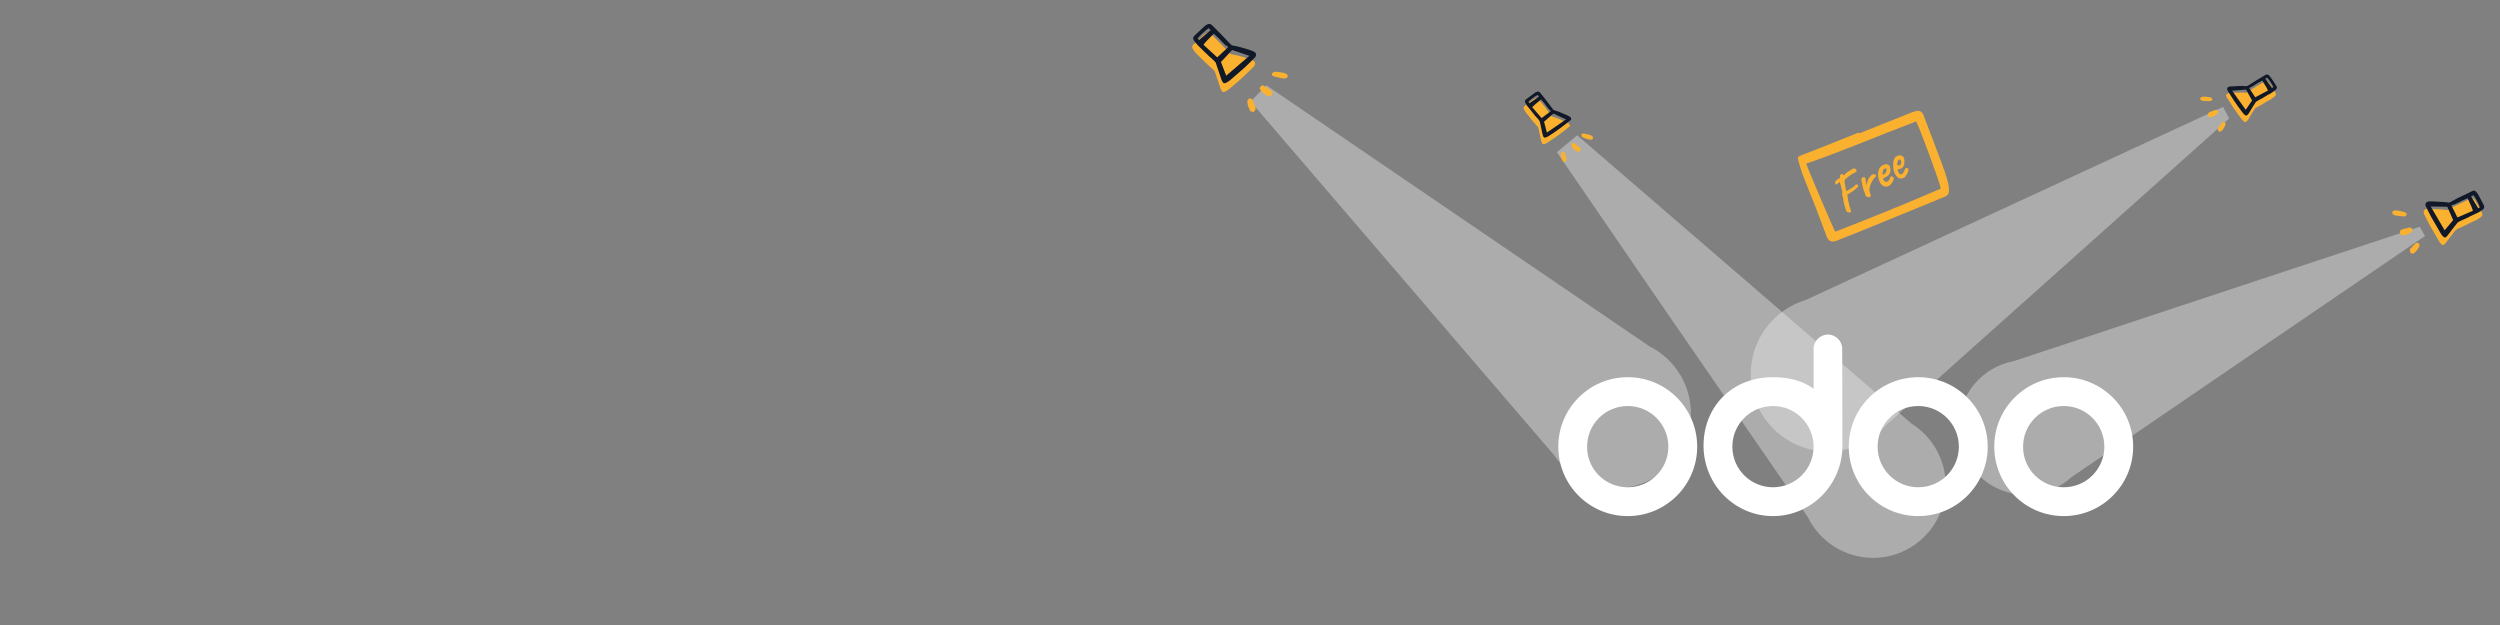<svg xmlns="http://www.w3.org/2000/svg" width="1400" height="350" viewBox="0 0 1400 350"><rect x="0" y="0" width="1400" height="350" fill="#808080" stroke="none"/><path d="m923.689,193.932l-214.496-146.14-8.852,9.088,169.786,197.819c7.03,10.526,18.723,17.761,32.332,18.586,23.104,1.4,42.968-16.195,44.368-39.299,1.048-17.297-8.552-32.777-23.138-40.054Z" fill="#eeeeee" isolation="isolate" opacity=".4"/><path d="m1355.023,126.988l-108.151,35.767-119.209,39.488c-17.545,3.24-30.839,18.609-30.839,37.092,0,20.838,16.892,37.73,37.73,37.73,10.347,0,19.717-4.168,26.534-10.912-.409.408-.826.809-1.256,1.2l103.601-70.728,94.584-64.473-2.995-5.164Zm-192.906,138.1c-.127.137-.259.271-.388.407.13-.135.26-.27.388-.407Z" fill="#eeeeee" isolation="isolate" opacity=".4"/><path d="m1070.539,237.288l-111.243-95.977-76.067-65.539-11.393,9.442,57.084,83.296,83.379,120.937c6.586,13.584,20.506,22.952,36.616,22.952,22.462,0,40.671-18.209,40.671-40.671,0-14.513-7.607-27.242-19.046-34.439Z" fill="#eeeeee" isolation="isolate" opacity=".4"/><path d="m1248.336,66.377l-3.384-6.518-114.067,52.772-119.597,55.338c-17.855,5.351-30.869,21.901-30.869,41.498,0,23.927,19.397,43.323,43.323,43.323,13.143,0,24.909-5.86,32.855-15.101l98.606-88.08,93.134-83.232Z" fill="#eeeeee" isolation="isolate" opacity=".4"/><path d="m702.842,35.346c-.065-.701-.57-1.172-1.228-1.52-.398-.181-.795-.362-1.33-.558l-1.07-.391c-2.017-.631-4.034-1.261-6.066-1.755-1.084-.254-2.032-.493-3.131-.61-.55-.058-.947-.239-1.316-.695h0c-2.24-2.46,1.38,1.397-.874-.926l-2.377-2.475h0l-2.377-2.475c-2.254-2.323-2.515-2.49-4.769-4.813-.874-.926-1.836-1.028-2.87-.443-.731.339-1.338.831-1.961,1.459-1.686,1.488-3.401,3.252-4.935,4.617-1.078.997-1.166,1.821-.321,3.022.6.897,1.336,1.809,2.088,2.583,1.257,1.245.506.47,1.763,1.715.629.622,1.257,1.245,1.886,1.867l1.012.941c3.512,3.568,1.164.818,4.675,4.386.383.318.751.774.831,1.338.635,1.873,1.27,3.747,1.905,5.62.31,1.005.758,2.025,1.053,3.168.094.427.325.868.57,1.172.123.152.231.441.354.593.368.456.918.514,1.649.175s1.476-.816,2.084-1.307l.304-.246c2.75-2.348,5.637-4.682,8.264-7.182,2.005-1.871,3.872-3.757,5.739-5.643.318-.383.529-1.055.449-1.619Z" fill="#fbb130"/><path d="m703.366,30.4c-.065-.701-.57-1.172-1.228-1.52-.398-.181-.795-.362-1.33-.558l-1.07-.391c-2.017-.631-4.034-1.261-6.066-1.755-1.084-.254-2.032-.493-3.131-.61-.55-.058-.947-.239-1.316-.695h0c-2.24-2.46,1.38,1.397-.874-.926l-2.377-2.475h0l-2.377-2.475c-2.254-2.323-2.515-2.49-4.769-4.813-.874-.926-1.836-1.028-2.87-.443-.731.339-1.338.831-1.961,1.459-1.686,1.488-3.401,3.252-4.935,4.617-1.078.997-1.166,1.821-.321,3.022.6.897,1.336,1.809,2.088,2.583,1.257,1.245.506.47,1.763,1.715.629.622,1.257,1.245,1.886,1.867l1.012.941c3.512,3.568,1.164.818,4.675,4.386.383.318.751.774.831,1.338.635,1.873,1.27,3.747,1.905,5.62.31,1.005.758,2.025,1.053,3.168.094.427.325.868.57,1.172.123.152.231.441.354.593.368.456.918.514,1.649.175s1.476-.816,2.084-1.307l.304-.246c2.75-2.348,5.499-4.696,8.264-7.182,2.005-1.871,3.872-3.757,5.739-5.643.318-.383.514-.918.449-1.619Zm-3.703.858l-12.989,11.126-2.937-7.675,6.268-6.699,9.659,3.247Zm-28.239-8.83l-.737-.912c.985-1.424,4.675-4.784,6.166-5.737l1.135,1.093-6.563,5.556Zm16.391,3.961l-6.166,5.737-7.725-7.071c1.122-1.409,2.229-2.681,3.46-3.801.774-.751,1.563-1.64,2.338-2.392,2.789,2.519,3.281,3.126,5.781,5.753,2.637,2.641-.6-.897,2.313,1.773h0Z" fill="#111827"/><path d="m711.906,50.756c-1.424-.985-2.848-1.969-3.888-2.635-.26-.167-.658-.348-1.084-.254-.427.094-.716.202-1.035.585-.485.643-.558,1.33.056,2.09.368.456.737.912,1.12,1.23.26.167.368.456.629.622h0c.123.152.383.318.52.333.52.333,1.041.666,1.561.999.918.514,1.923.204,2.438-.714.181-.398.362-.795.283-1.359.166-.26-.217-.579-.6-.897Z" fill="#fbb130"/><path d="m712.288,41.905c-.015.137.123.152.108.289l-.015.137.137.015c.137.015.26.167.398.181.26.167.398.181.658.348l.275.029c1.359.283,2.841.718,4.338,1.016.55.058,1.251-.006,1.815-.085.289-.108.441-.231.731-.339.152-.123.318-.383.348-.658s.058-.55-.065-.701c-.108-.289-.231-.441-.491-.608-.52-.333-1.178-.681-1.728-.739-1.084-.254-2.184-.37-3.283-.487l-.824-.087c-.412-.044-.824-.087-1.251.006-.289.108-.441.231-.593.354-.152.123-.318.383-.485.643-.289.108-.181.398-.073.687Z" fill="#fbb130"/><path d="m702.903,59.665c-.448-1.02-.881-2.177-1.328-3.197l-.231-.441c-.094-.427-.477-.745-.874-.926l-.412-.044c-.137-.015-.289.108-.427.094-.441.231-1.064.86-1.122,1.409-.067,1.938.583,3.674,1.753,5.743l.123.152.137.015.412.044c.398.181.81.225,1.099.117.441-.231.926-.874.97-1.286.196-.535.117-1.099-.1-1.678Z" fill="#fbb130"/><path d="m1155.683,289.013c-21.479,0-38.891-17.412-38.891-38.891s17.412-38.891,38.891-38.891,38.891,17.412,38.891,38.891h0c0,21.479-17.412,38.891-38.891,38.891Zm0-16.141c12.583,0,22.75-10.168,22.75-22.75s-10.168-22.75-22.75-22.75-22.75,10.168-22.75,22.75c-.127,12.582,10.168,22.75,22.75,22.75Zm-81.468,16.141c-21.479,0-38.891-17.412-38.891-38.891s17.412-38.891,38.891-38.891,38.891,17.412,38.891,38.891h0c0,21.479-17.412,38.891-38.891,38.891Zm0-16.141c12.583,0,22.75-10.168,22.75-22.75s-10.168-22.75-22.75-22.75-22.75,10.168-22.75,22.75,10.168,22.75,22.75,22.75Zm-42.45-23.259c0,21.733-17.412,39.4-38.891,39.4s-38.891-17.666-38.891-39.4,15.76-38.383,38.891-38.383c8.515,0,16.395,1.779,22.75,6.482v-22.496c0-4.321,3.813-7.88,8.007-7.88s8.007,3.559,8.007,7.88l.127,54.397h0Zm-38.891,23.259c12.583,0,22.75-10.168,22.75-22.75s-10.168-22.75-22.75-22.75-22.75,10.168-22.75,22.75,10.168,22.75,22.75,22.75Z" fill="#fff"/><path d="m911.532,289.013c-21.479,0-38.891-17.412-38.891-38.891s17.412-38.891,38.891-38.891,38.891,17.412,38.891,38.891h0c0,21.479-17.412,38.891-38.891,38.891Zm0-16.141c12.583,0,22.75-10.168,22.75-22.75s-10.168-22.75-22.75-22.75-22.75,10.168-22.75,22.75c-.127,12.582,10.041,22.75,22.75,22.75Z" fill="#fff"/><path d="m1357.467,119.823c1.047,2.095,2.095,4.34,3.292,6.435,1.646,2.843,3.292,5.686,4.938,8.53l.15.299c.299.599.898,1.197,1.347,1.646s.898.599,1.496.299c.15-.15.299-.299.449-.449.299-.299.599-.599.748-.898.599-.748,1.197-1.496,1.796-2.394,1.047-1.347,2.245-2.843,3.292-4.19.299-.299.748-.599,1.197-.898,4.04-1.945,1.197-.449,5.237-2.394l1.047-.599c.748-.299,1.496-.748,2.245-1.047,1.347-.748.599-.15,1.945-.898.898-.449,1.796-1.047,2.544-1.646,1.047-.748,1.197-1.496.599-2.694-.898-1.646-1.796-3.591-2.843-5.387-.299-.599-.748-1.197-1.197-1.796-.748-.898-1.496-1.047-2.544-.449-2.544,1.347-2.843,1.347-5.537,2.694l-2.843,1.347h0l-2.694,1.496c-2.694,1.347,1.646-.898-1.047.599h0c-.449.15-.898.299-1.347.15-.898-.15-1.945-.299-2.843-.299-1.945-.15-3.741-.15-5.686-.299h-2.245c-.748.15-1.197.449-1.496.898-.299.748-.299,1.347,0,1.945Z" fill="#fbb130"/><path d="m1358.515,115.633c1.047,2.095,2.095,4.34,3.292,6.435,1.646,2.843,3.292,5.686,4.938,8.53l.15.299c.299.599.898,1.197,1.347,1.646s.898.599,1.496.299c.15-.15.299-.299.449-.449.299-.299.599-.599.748-.898.599-.748,1.197-1.496,1.796-2.394,1.047-1.347,2.245-2.843,3.292-4.19.299-.299.748-.599,1.197-.898,4.04-1.945,1.197-.449,5.237-2.394l1.047-.599c.748-.299,1.496-.748,2.245-1.047,1.347-.748.599-.15,1.945-.898.898-.449,1.796-1.047,2.544-1.646,1.047-.748,1.197-1.496.599-2.694-.898-1.646-1.796-3.591-2.843-5.387-.299-.599-.748-1.197-1.197-1.796-.748-.898-1.496-1.047-2.544-.449-2.544,1.347-2.843,1.347-5.537,2.694l-2.843,1.347h0l-2.694,1.496c-2.694,1.347,1.646-.898-1.047.599h0c-.449.15-.898.299-1.347.15-.898-.15-1.945-.299-2.843-.299-1.945-.15-3.741-.15-5.686-.299h-2.245c-.748.15-1.197.449-1.496.898-.449.748-.299,1.347,0,1.945Zm11.971.15l3.292,7.482-4.788,5.686-7.781-13.318,9.278.15Zm13.318-5.836l1.347-.599c1.047,1.197,3.142,5.237,3.591,6.734l-.898.599-4.04-6.734Zm-11.073,5.088c3.292-1.347-.599.599,2.544-.898,2.843-1.496,3.591-1.796,6.584-3.142.449.898.898,1.796,1.197,2.694.748,1.347,1.347,2.843,1.796,4.34l-8.679,3.741-3.442-6.734h0Z" fill="#111827"/><path d="m1344.149,129.25c-.15.299-.299.748-.15,1.197.15.898.898,1.496,1.945,1.347.599-.15,1.197-.15,1.646-.449.15,0,.449-.15.599-.15h0c.299-.15.449-.299.748-.299.449-.15.898-.449,1.347-.748.599-.449.898-1.047.599-1.796-.15-.299-.299-.599-.599-.748-.299-.15-.599-.15-1.047-.15-1.197.299-2.694.599-4.19,1.047-.449.15-.748.449-.898.748Z" fill="#fbb130"/><path d="m1347.741,120.122c0-.299-.15-.449-.15-.599-.15-.15-.299-.449-.449-.449-.299-.15-.748-.299-1.047-.449l-.748-.15c-.898-.15-1.945-.449-2.993-.599-.599-.15-1.197,0-1.796.15-.15,0-.449.15-.599.299-.15.15-.299.449-.299.599,0,.299,0,.449.15.748.15.15.299.449.449.449.449.299.898.599,1.496.599,1.347.15,2.694.299,3.891.449h1.347v-.15l.15-.15c.449-.15.599-.449.599-.748Z" fill="#fbb130"/><path d="m1349.536,140.174c0,.449.15,1.047.449,1.496.299.299.599.299,1.047.299h.598c1.646-1.347,2.694-2.694,3.292-4.34.15-.449-.15-1.197-.599-1.496q-.15-.15-.299-.15h-.449c-.449,0-.748.15-1.047.449l-.299.299c-.748.748-1.347,1.496-2.095,2.245-.449.15-.598.599-.598,1.197Z" fill="#fbb130"/><path d="m1247.065,54.609c1.017,1.652,2.161,3.432,3.304,5.211,1.525,2.288,3.177,4.575,4.83,6.736l.127.127c.381.508.763,1.017,1.271,1.398s.89.381,1.271.127c.127-.127.254-.254.381-.381.254-.254.381-.508.635-.763.508-.763.89-1.398,1.271-2.161.763-1.271,1.652-2.542,2.415-3.813.254-.381.508-.635.89-.763,3.304-2.034,1.017-.381,4.194-2.415l.89-.508c.635-.381,1.144-.763,1.779-1.017,1.144-.635.381-.127,1.525-.89.763-.508,1.398-1.017,2.034-1.525.763-.635.89-1.398.254-2.288-.89-1.398-1.779-2.923-2.796-4.321-.381-.508-.763-1.017-1.144-1.398-.635-.635-1.398-.763-2.161-.254-2.034,1.271-2.288,1.398-4.448,2.669l-2.288,1.398h0l-2.161,1.398c-2.161,1.398,1.271-.89-.89.508h0c-.381.254-.763.254-1.144.254-.763-.127-1.652-.127-2.415-.127-1.652,0-3.177.127-4.83.254h-.89c-.381,0-.763,0-1.017.127-.635.127-1.017.508-1.271.89,0,.508,0,1.017.381,1.525Z" fill="#fbb130"/><path d="m1247.573,50.924c1.017,1.652,2.161,3.432,3.304,5.211,1.525,2.288,3.177,4.575,4.83,6.736l.127.127c.381.508.763,1.017,1.271,1.398s.89.381,1.271.127c.127-.127.254-.254.381-.381.254-.254.381-.508.635-.763.508-.763.89-1.398,1.271-2.161.763-1.271,1.652-2.542,2.415-3.813.254-.381.508-.635.89-.763,3.304-2.034,1.017-.381,4.194-2.415l.89-.508c.635-.381,1.144-.763,1.779-1.017,1.144-.635.381-.127,1.525-.89.763-.508,1.398-1.017,2.034-1.525.763-.635.89-1.398.254-2.288-.89-1.398-1.779-2.923-2.796-4.321-.381-.508-.763-1.017-1.144-1.398-.635-.635-1.398-.763-2.161-.254-2.034,1.271-2.288,1.398-4.448,2.669l-2.288,1.398h0l-2.161,1.398c-2.161,1.398,1.271-.89-.89.508h0c-.381.254-.763.254-1.144.254-.763-.127-1.652-.127-2.415-.127-1.652,0-3.177.127-4.83.254h-.89c-.381,0-.763,0-1.017.127-.635.127-1.017.508-1.271.89,0,.508.127,1.017.381,1.525Zm10.168-.763l3.432,6.101-3.559,5.211-7.626-10.676,7.753-.635Zm10.803-6.101l1.017-.635c1.017,1.017,3.05,4.067,3.559,5.338l-.763.508-3.813-5.211Zm-9.024,5.211c2.669-1.398-.381.508,2.034-1.017,2.288-1.525,2.796-1.779,5.338-3.177.381.763.89,1.525,1.271,2.161.763,1.144,1.398,2.288,1.906,3.432l-7.117,3.813-3.432-5.211h0Z" fill="#111827"/><path d="m1236.516,63.633c-.127.381-.127.635-.127,1.017.254.763.89,1.144,1.779,1.017.508-.127.89-.254,1.398-.508.127-.127.381-.127.508-.254h0c.254-.127.381-.254.508-.381.381-.254.763-.508,1.144-.763.508-.381.635-1.017.381-1.525-.127-.254-.381-.508-.635-.635s-.508-.127-.89,0c-.89.254-2.161.763-3.432,1.271-.254.254-.508.508-.636.763Z" fill="#fbb130"/><path d="m1238.931,55.626c0-.254-.127-.381-.254-.508-.127-.127-.254-.254-.381-.381-.254-.127-.635-.254-.89-.254l-.635-.127c-.89-.127-1.652-.254-2.542-.254-.508,0-1.017.127-1.398.254-.127.127-.381.254-.508.381-.127.127-.127.381-.254.508,0,.254,0,.381.127.508.127.127.254.254.381.381.381.254.89.381,1.271.381,1.144.127,2.288.127,3.432.127h.254c.127,0,.381,0,.508-.127.127,0,.254,0,.254-.127h.127v-.127l.127-.127c.254,0,.381-.254.381-.508Z" fill="#fbb130"/><path d="m1241.981,72.403c0,.381.254.89.508,1.144.254.127.508.127.89.127h.381l.127-.127c1.271-1.271,2.034-2.542,2.415-3.94.127-.381-.254-1.017-.635-1.271q-.127-.127-.254-.127h-.381c-.381,0-.635.254-.763.508l-.254.381c-.508.635-1.017,1.398-1.525,2.034-.381.381-.508.89-.508,1.271Z" fill="#fbb130"/><path d="m1041.111,74.729c9.278-3.686,18.683-7.499,27.961-11.184,1.144-.508,2.415-.89,3.686-1.271,2.161-.635,3.686.254,4.448,2.288.508,1.398,1.017,2.796,1.525,4.067,2.542,6.609,5.084,13.218,7.499,19.827,1.906,5.084,3.94,10.041,4.957,15.379.127.89.254,1.779.254,2.796,0,1.779-.763,2.923-2.415,3.559-11.82,4.83-23.513,9.659-35.333,14.489-8.007,3.305-16.014,6.482-24.021,9.659-.508.254-1.144.508-1.652.635-2.542.763-4.067,0-5.084-2.542-1.906-5.211-3.94-10.295-5.846-15.506-2.542-6.482-5.211-12.964-7.753-19.573-.89-2.415-1.525-4.957-2.288-7.499-.508-1.652-.254-2.161,1.398-2.796,3.177-1.271,6.355-2.415,9.532-3.686,7.626-3.05,15.252-6.101,22.877-9.151.127.254.127.381.254.508Zm45.755,30.884c-.381-3.05-12.455-35.714-13.853-37.62-20.59,7.753-40.798,16.522-61.514,23.64.508,2.034,15.379,36.985,16.268,38.129,19.827-7.753,39.527-15.633,59.1-24.148h0Z" fill="#fbb130"/><path d="m1040.603,104.342c0,.127-.254.381-.508.635s-.763.635-1.398,1.271c-.254.127-.508.381-.89.635s-.763.508-1.271.89c-.381.254-.89.508-1.271.763-.381.254-.635.381-.763.381v.254c0,.127,0,.254.127.381,0,.254,0,.635.127,1.144s.127,1.017.254,1.652c.127.635.254,1.144.381,1.779.127.508.254,1.017.381,1.525.127.381.254.635.254.763.127.508.254.89.381,1.144s.127.508.127.635c.127.254,0,.508-.254.635s-.508.254-.763.127c-.508,0-.89,0-1.144-.254-.381-.254-.508-.508-.635-1.017-.127-.254-.254-.635-.381-1.144s-.254-1.144-.508-1.652c-.127-.635-.254-1.271-.381-1.779-.127-.635-.254-1.144-.254-1.525s-.127-.763-.127-1.017c-.127-.254-.254-.635-.254-.89-.127-.127-.254-.254-.254-.381v-.508c0-.127.127-.254.127-.508v-1.144c0-.254-.127-.508-.254-.763-.127-.381-.127-.763-.254-1.144-.127-.381-.127-.763-.254-1.017,0-.254-.127-.381-.127-.381,0-.127,0-.254-.127-.508,0-.254-.127-.381-.127-.508-.127-.254-.127-.508-.254-.635,0-.127-.127-.254-.127-.254-.127.127-.381.254-.763.635-.127.127-.254.254-.381.381-.127,0-.127.127-.254.127-.127.127-.254.254-.508.254-.127,0-.254,0-.381-.127-.127-.254-.254-.635-.254-1.017s.127-.635.381-.89c.127-.127.254-.254.381-.254.127-.127.254-.254.508-.508s.508-.508.763-.508c.254-.127.508-.254.635-.254,0-.127.127-.254.127-.254v-.254c-.127-.381-.127-.635,0-1.017.127-.254.254-.508.508-.635s.508-.254.763-.127c.254,0,.381.254.508.635l.127.127s.127-.127.381-.254c.254-.254.508-.508,1.017-1.017.254-.254.635-.508,1.017-.763.508-.381.89-.508,1.144-.635.254-.254.508-.381.763-.508.254-.127.381-.254.381-.381.381-.127.635-.254.89-.254.127-.127.381-.127.508-.127s.127.127.254.127v.127q-.127,0,0,0h.254c.127,0,.254,0,.381.254.127.127.254.254.254.508.127.127.127.254.127.381.127.127,0,.254-.127.381s-.508.381-1.144.763c-.763.381-1.525.763-2.034,1.144-.635.381-1.271.89-2.161,1.652-.381.254-.635.508-.89.763-.254.254-.254.381-.254.381-.127,0-.127.254-.127.508,0,.381,0,.763.127,1.271,0,.127,0,.508.127.89.127.508.127,1.017.254,1.525.127.508.127,1.017.254,1.398,0,.381.127.635.127.635.254-.127.635-.254,1.144-.508s1.017-.635,1.652-1.017c.508-.381,1.144-.763,1.652-1.144.254-.254.508-.381.635-.635.254-.254.381-.381.508-.381.254-.127.381-.127.763.127.254.127.381.381.508.635,0-.254,0,0-.127.254Z" fill="#fbb130"/><path d="m1046.195,110.316c-.254,0-.508-.127-.763-.127-.254-.127-.508-.254-.635-.635-.254-.508-.381-.89-.508-1.398-.127-.381-.254-.89-.508-1.398-.127-.254-.254-.635-.381-1.144-.127-.635-.254-1.271-.508-1.906-.127-.635-.254-1.398-.381-2.034s-.127-1.144-.127-1.525c.127-.254.254-.508.635-.763.381-.254.635-.254.89-.254s.508.254.635.635.254,1.144.381,2.161c0,.254.127.508.127.89,0,.254,0,.508.127.763,0,.127.127.254.127.127,0-.254,0-.508.127-1.017.127-.381.254-.89.381-1.271s.254-.763.508-1.144c.127-.381.254-.635.381-.635.127-.127.127-.381.381-.508.127-.127.254-.254.254-.381.254-.381.635-.763,1.144-1.017s.89-.254,1.144-.127c.127.127.254.254.381.254h.508c.127.127,0,.381,0,.763-.127.381-.254.635-.508.763s-.381.254-.508.508c-.127.127-.254.381-.508.635-.381.763-.763,1.398-1.144,2.034-.381.635-.635,1.398-.763,2.288,0,.254-.127.381-.127.635s-.127.508-.127.763c0,.127,0,.381.127.763s.127.635.254,1.017c.127.254.127.508.254.508,0,0,0,.127.127.254v.635c0,.381-.127.635-.254.89-.381.127-.635.127-1.144,0Z" fill="#fbb130"/><path d="m1060.303,99.258c-.127-.254-.254-.254-.635-.381-.381-.127-.508-.127-.763,0q-.127,0-.254.127s-.127.127-.127.254c0,0,0,.254-.127.381,0,.127,0,.381-.127.508-.127.127-.127.381-.254.508-.254.254-.381.508-.508.635-.127.127-.508.381-.89.508-.381.127-.635.127-.89,0-.127-.127-.381-.381-.635-.635-.381-.381-.509-.763-.509-1.017.127-.254.254-.508.763-.635.763-.381,1.271-.635,1.652-.89.381-.254.635-.635.89-.89.508-.763.763-1.525.763-2.415s-.127-1.525-.381-2.161c-.127-.254-.254-.381-.508-.635-.254-.254-.635-.381-1.017-.508h-.89c-.509.127-.89.254-1.271.381-.508.254-.763.381-1.017.635-.254.254-.508.381-.635.635-.508.508-.89,1.398-1.017,2.288-.254.89-.254,1.906-.127,2.923.127,1.017.381,1.906.763,2.796.381.89.762,1.525,1.271,1.906s.89.635,1.144.763c.635.127,1.144.254,1.779.127.508-.127,1.144-.381,1.652-.763.508-.381.89-.89,1.271-1.525.254-.381.381-.763.508-1.017.127-.381.254-.763.254-1.144s0-.635-.127-.763Zm-6.101-2.161c0-.254,0-.635.127-.89.127-.381.127-.635.254-.89,0-.254.127-.381.254-.508.381-.381.763-.508,1.017-.508s.508.127.635.254v.635c0,.381-.127.635-.254,1.017-.127.254-.127.508-.254.635-.254.127-.381.254-.635.508-.127.254-.381.254-.635.381h-.508v-.635Z" fill="#fbb130"/><path d="m1068.564,94.429c-.254-.254-.381-.381-.762-.381-.254,0-.508.127-.763.254,0,.127-.127.127-.127.254,0,0,0,.127-.127.254,0,.127-.254.254-.381.635h.127l-.127.127c-.127.254-.254.508-.381.763-.127.254-.254.508-.508.763q-.127.127-.254.254s-.127.127-.254.127c-.254,0-.381.127-.508.127h-.381c-.254,0-.381-.254-.508-.381-.127-.254-.254-.381-.381-.635-.127-.127-.127-.254-.254-.508-.127-.254-.127-.635-.254-1.017v-.381h.254c.381,0,.635,0,1.017-.127.254,0,.635-.127,1.017-.381.127-.127.254-.127.381-.254,0-.127.127-.254.254-.381.381-.508.635-1.144.762-1.906.127-.763.127-1.525,0-2.161,0-.254,0-.381-.127-.635,0-.254-.127-.508-.254-.635-.381-.635-.89-1.017-1.398-1.144s-.89-.127-1.398,0c-.254,0-.508.127-.763.254-.254.127-.381.254-.635.381-.127,0-.381.254-.508.381-.127.127-.254.381-.381.508-.254.508-.508,1.144-.635,1.906s-.127,1.652-.127,2.542.127,1.779.381,2.669c.254.89.508,1.525.89,2.161.762,1.144,1.525,1.779,2.288,2.034.89.254,1.779,0,2.669-.508.254-.127.635-.508.635-.635.254-.381.381-.635.381-.763l.254-.127c.127-.127.254-.381.254-.635l.127-.127.127-.127c.254-.254.254-.508.381-.89.127-.381.127-.763.127-1.017,0-.381-.127-.508-.127-.635Zm-6.1-2.034v-.508c0-.381,0-.763.127-1.144s.254-.635.381-.89c.127-.254.381-.381.508-.508h.381c.381,0,.635.381.762.89.127.508.127,1.017-.127,1.525,0,.127-.127.254-.254.381-.127.127-.254.254-.381.381-.127.254-.381.254-.635.127-.127-.127-.254-.127-.381-.254-.127-.127-.254-.127-.381,0Z" fill="#fbb130"/><path d="m879.107,70.24c0-.527-.316-.948-.843-1.265-.316-.211-.632-.316-.948-.527l-.738-.316c-1.475-.632-2.951-1.265-4.426-1.897-.738-.316-1.581-.527-2.318-.738-.422-.105-.738-.316-.948-.632h0c-1.475-2.108.948,1.159-.632-.843l-1.581-2.108h0l-1.581-2.108c-1.475-1.897-1.686-2.108-3.267-4.11-.632-.738-1.265-.948-2.108-.527-.527.211-1.159.527-1.581.948-1.475,1.054-2.845,2.108-4.11,3.056-.843.632-1.054,1.37-.527,2.213.422.738.843,1.475,1.37,2.108.843,1.054.316.316,1.159,1.37.422.527.843,1.054,1.265,1.581l.632.843c2.318,2.951.738.738,3.161,3.688.211.316.422.632.527,1.054.316,1.475.632,2.951.948,4.426.211.843.316,1.581.527,2.424.105.316.211.632.316.948.105.211.105.316.211.527.316.422.632.527,1.265.316.632-.211,1.159-.422,1.686-.843l.211-.105c2.318-1.475,4.637-3.056,6.85-4.742,1.686-1.159,3.267-2.529,4.847-3.794.422,0,.632-.527.632-.948Z" fill="#fbb130"/><path d="m879.845,66.551c0-.527-.316-.948-.843-1.265-.316-.211-.632-.316-.948-.527l-.738-.316c-1.475-.632-2.951-1.265-4.426-1.897-.738-.316-1.581-.527-2.318-.738-.422-.105-.738-.316-.948-.632h0c-1.475-2.108.948,1.159-.632-.843l-1.581-2.108h0l-1.581-2.108c-1.475-1.897-1.686-2.108-3.267-4.11-.632-.738-1.265-.948-2.108-.527-.527.211-1.159.527-1.581.948-1.475,1.054-2.845,2.108-4.11,3.056-.843.632-1.054,1.37-.527,2.213.422.738.843,1.475,1.37,2.108.843,1.054.316.316,1.159,1.37.422.527.843,1.054,1.265,1.581l.632.843c2.318,2.951.738.738,3.161,3.688.211.316.422.632.527,1.054.316,1.475.632,2.951.948,4.426.211.843.316,1.581.527,2.424.105.316.211.632.316.948.105.211.105.316.211.527.316.422.632.527,1.265.316.632-.211,1.159-.422,1.686-.843l.211-.105c2.318-1.475,4.637-3.056,6.85-4.742,1.686-1.159,3.267-2.529,4.847-3.794.422,0,.738-.527.632-.948Zm-2.845.316l-10.749,7.377-1.581-6.112,5.269-4.531,7.06,3.267Zm-20.549-9.063l-.527-.843c.843-.948,3.899-3.267,5.164-3.794l.738.948-5.374,3.688Zm12.013,4.426l-5.164,3.899-5.269-6.112c.948-.948,1.897-1.791,2.951-2.635.632-.527,1.37-1.054,2.002-1.686,1.897,2.108,2.213,2.635,3.899,4.848,1.791,2.318-.422-.632,1.581,1.686h0Z" fill="#111827"/><path d="m884.692,82.675c-.948-.843-2.002-1.686-2.74-2.318-.211-.211-.527-.316-.843-.316s-.527.105-.738.316c-.422.422-.527.948-.211,1.581.211.422.527.738.738,1.054.105.211.316.316.422.527h0c.105.105.211.211.422.316.316.316.738.632,1.159.948.738.422,1.475.316,2.002-.316.211-.316.316-.632.316-.948,0-.316-.211-.632-.527-.843Z" fill="#fbb130"/><path d="m885.746,76.036v.316l.105.105c.105.105.211.105.211.211.105.105.316.211.422.316l.211.105c1.054.422,2.108.738,3.161,1.054.422.105.948.105,1.37,0,.211,0,.422-.105.527-.211.105-.105.316-.316.316-.527v-.527c-.105-.211-.211-.316-.316-.527-.316-.316-.843-.632-1.265-.738l-2.529-.632-.632-.105c-.316-.105-.632-.105-.948-.105-.211,0-.422.105-.527.211-.211.105-.316.211-.422.422.211.105.211.316.316.632Z" fill="#fbb130"/><path d="m877.21,88.681c-.211-.843-.527-1.686-.738-2.529l-.105-.422c-.105-.316-.316-.632-.527-.738-.105,0-.211-.105-.316-.105h-.316c-.316.105-.948.527-.948.948-.211,1.475.105,2.845.843,4.426v.105h.105c.105,0,.211.105.316.105.316.105.527.211.843.211.422-.105.738-.527.843-.948,0-.211.105-.632,0-1.054Z" fill="#fbb130"/></svg>

